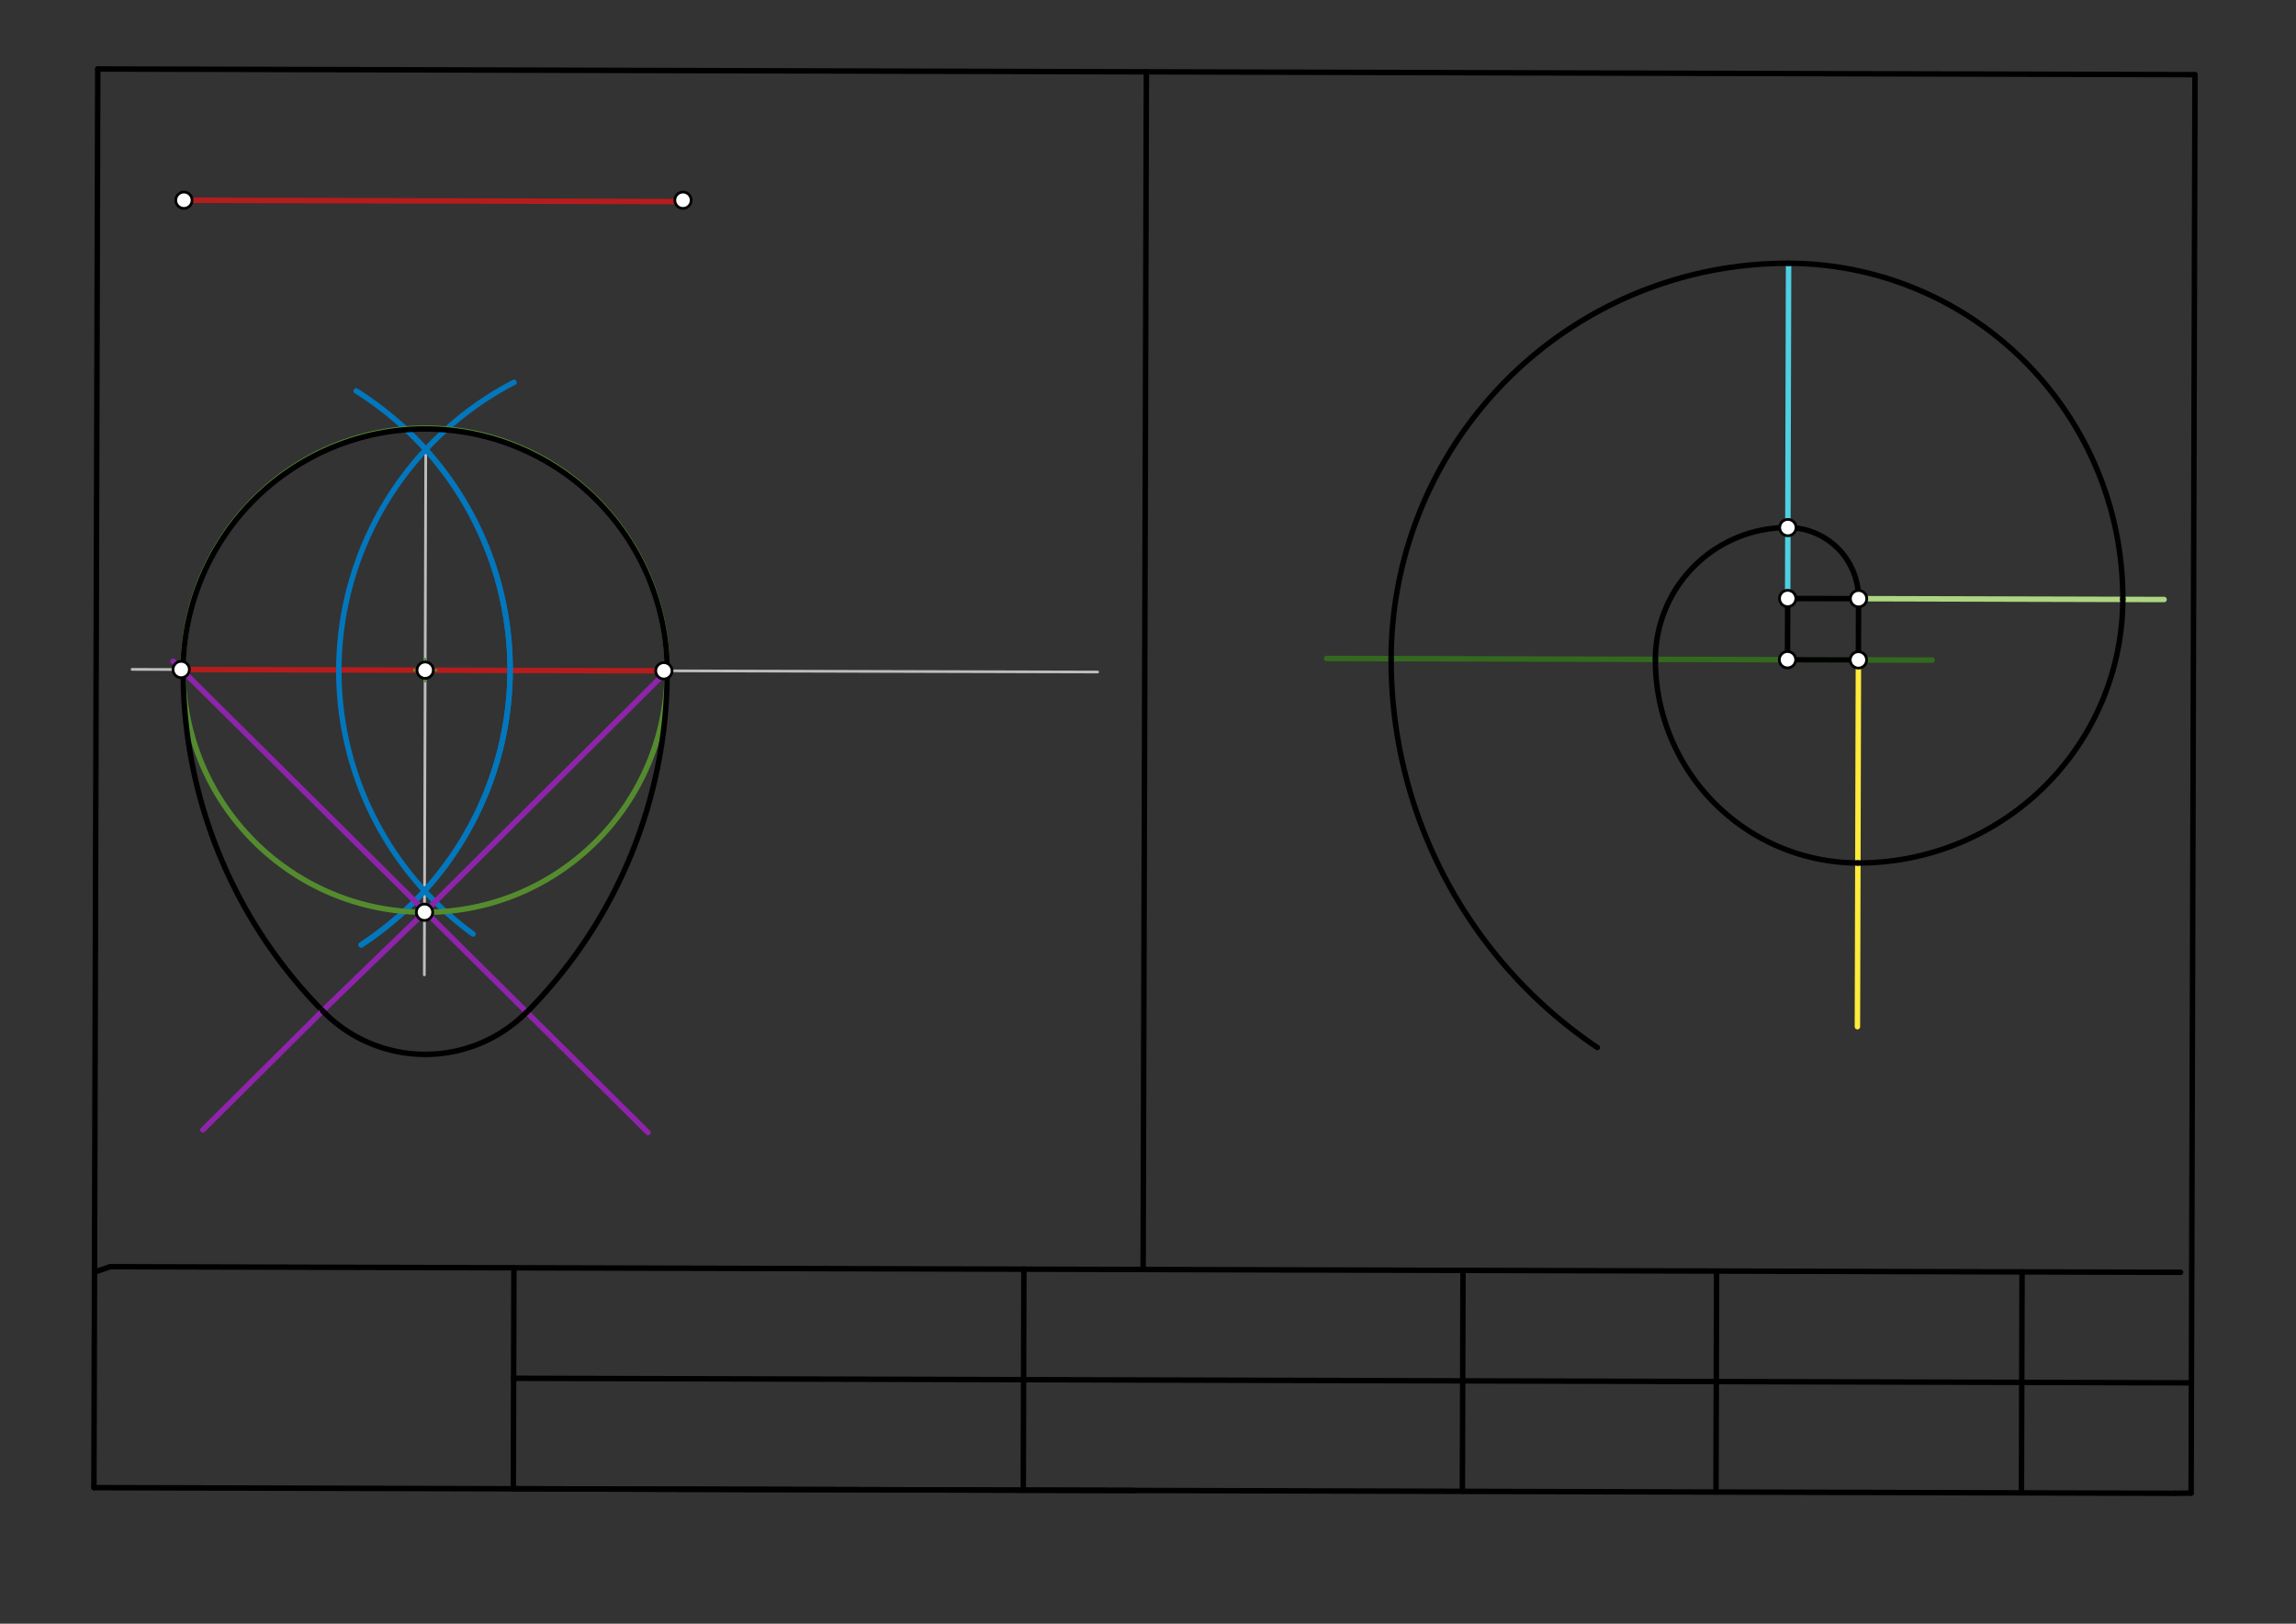 <svg xmlns="http://www.w3.org/2000/svg" class="svg--1it" height="100%" preserveAspectRatio="xMidYMid meet" viewBox="0 0 841.89 595.276" width="100%"><rect x="0" y="0" width="841.89" height="595.276" fill="#333333" stroke="none"/><defs><marker id="marker-arrow" markerHeight="16" markerUnits="userSpaceOnUse" markerWidth="24" orient="auto-start-reverse" refX="24" refY="4" viewBox="0 0 24 8"><path d="M 0 0 L 24 4 L 0 8 z" stroke="inherit"></path></marker></defs><g class="aux-layer--1FB"><g class="element--2qn"><line stroke="#BDBDBD" stroke-dasharray="none" stroke-linecap="round" stroke-width="1" x1="48.438" x2="402.481" y1="245.406" y2="246.367"></line></g><g class="element--2qn"><line stroke="#BDBDBD" stroke-dasharray="none" stroke-linecap="round" stroke-width="1" x1="156.118" x2="155.679" y1="164.805" y2="326.591"></line></g><g class="element--2qn"><line stroke="#BDBDBD" stroke-dasharray="none" stroke-linecap="round" stroke-width="1" x1="155.679" x2="155.596" y1="326.591" y2="357.399"></line></g></g><g class="main-layer--3Vd"><g class="element--2qn"><line stroke="#000000" stroke-dasharray="none" stroke-linecap="round" stroke-width="2" x1="797.388" x2="803.438" y1="547.461" y2="547.391"></line></g><g class="element--2qn"><line stroke="#000000" stroke-dasharray="none" stroke-linecap="round" stroke-width="2" x1="797.388" x2="34.438" y1="547.461" y2="545.391"></line></g><g class="element--2qn"><line stroke="#000000" stroke-dasharray="none" stroke-linecap="round" stroke-width="2" x1="40.438" x2="799.573" y1="464.391" y2="466.451"></line></g><g class="element--2qn"><line stroke="#000000" stroke-dasharray="none" stroke-linecap="round" stroke-width="2" x1="803.438" x2="804.824" y1="547.391" y2="36.405"></line></g><g class="element--2qn"><line stroke="#000000" stroke-dasharray="none" stroke-linecap="round" stroke-width="2" x1="34.438" x2="35.849" y1="545.391" y2="25.289"></line></g><g class="element--2qn"><line stroke="#000000" stroke-dasharray="none" stroke-linecap="round" stroke-width="2" x1="35.849" x2="804.849" y1="25.289" y2="27.375"></line></g><g class="element--2qn"><line stroke="#000000" stroke-dasharray="none" stroke-linecap="round" stroke-width="2" x1="804.824" x2="804.849" y1="36.405" y2="27.375"></line></g><g class="element--2qn"><line stroke="#000000" stroke-dasharray="none" stroke-linecap="round" stroke-width="2" x1="40.438" x2="34.728" y1="464.391" y2="466.362"></line></g><g class="element--2qn"><line stroke="#000000" stroke-dasharray="none" stroke-linecap="round" stroke-width="2" x1="188.442" x2="188.222" y1="464.792" y2="545.808"></line></g><g class="element--2qn"><line stroke="#000000" stroke-dasharray="none" stroke-linecap="round" stroke-width="2" x1="415.913" x2="188.222" y1="546.426" y2="545.808"></line></g><g class="element--2qn"><line stroke="#000000" stroke-dasharray="none" stroke-linecap="round" stroke-width="2" x1="188.332" x2="803.547" y1="505.3" y2="506.97"></line></g><g class="element--2qn"><line stroke="#000000" stroke-dasharray="none" stroke-linecap="round" stroke-width="2" x1="375.435" x2="375.215" y1="465.3" y2="546.315"></line></g><g class="element--2qn"><line stroke="#000000" stroke-dasharray="none" stroke-linecap="round" stroke-width="2" x1="536.442" x2="536.222" y1="465.737" y2="546.752"></line></g><g class="element--2qn"><line stroke="#000000" stroke-dasharray="none" stroke-linecap="round" stroke-width="2" x1="629.436" x2="629.216" y1="465.989" y2="547.005"></line></g><g class="element--2qn"><line stroke="#000000" stroke-dasharray="none" stroke-linecap="round" stroke-width="2" x1="741.44" x2="741.221" y1="466.293" y2="547.309"></line></g><g class="element--2qn"><line stroke="#000000" stroke-dasharray="none" stroke-linecap="round" stroke-width="2" x1="420.349" x2="419.157" y1="26.332" y2="465.418"></line></g><g class="element--2qn"><line stroke="#B71C1C" stroke-dasharray="none" stroke-linecap="round" stroke-width="2" x1="67.438" x2="252.545" y1="73.406" y2="73.909"></line></g><g class="element--2qn"><line stroke="#B71C1C" stroke-dasharray="none" stroke-linecap="round" stroke-width="2" x1="66.437" x2="243.433" y1="245.455" y2="245.935"></line></g><g class="element--2qn"><path d="M 132.438 346.406 A 120.612 120.612 0 0 0 147.374 156.033" fill="none" stroke="#0277BD" stroke-dasharray="none" stroke-linecap="round" stroke-width="2"></path></g><g class="element--2qn"><path d="M 173.438 342.406 A 119.189 119.189 0 0 1 188.497 140.162" fill="none" stroke="#0277BD" stroke-dasharray="none" stroke-linecap="round" stroke-width="2"></path></g><g class="element--2qn"><path d="M 132.438 346.406 A 120.612 120.612 0 0 0 130.622 143.34" fill="none" stroke="#0277BD" stroke-dasharray="none" stroke-linecap="round" stroke-width="2"></path></g><g class="element--2qn"><g class="center--1s5"><line x1="151.899" y1="245.698" x2="159.899" y2="245.698" stroke="#558B2F" stroke-width="1" stroke-linecap="round"></line><line x1="155.899" y1="241.698" x2="155.899" y2="249.698" stroke="#558B2F" stroke-width="1" stroke-linecap="round"></line><circle class="hit--230" cx="155.899" cy="245.698" r="4" stroke="none" fill="transparent"></circle></g><circle cx="155.899" cy="245.698" fill="none" r="88.747" stroke="#558B2F" stroke-dasharray="none" stroke-width="2"></circle></g><g class="element--2qn"><line stroke="#8E24AA" stroke-dasharray="none" stroke-linecap="round" stroke-width="2" x1="244.646" x2="155.658" y1="245.939" y2="334.445"></line></g><g class="element--2qn"><line stroke="#8E24AA" stroke-dasharray="none" stroke-linecap="round" stroke-width="2" x1="155.658" x2="117.438" y1="334.445" y2="371.406"></line></g><g class="element--2qn"><line stroke="#8E24AA" stroke-dasharray="none" stroke-linecap="round" stroke-width="2" x1="63.438" x2="189.438" y1="242.406" y2="367.406"></line></g><g class="element--2qn"><path d="M 67.152 246.092 A 177.494 177.494 0 0 0 118.277 370.578" fill="none" stroke="#000000" stroke-dasharray="none" stroke-linecap="round" stroke-width="2"></path></g><g class="element--2qn"><line stroke="#8E24AA" stroke-dasharray="none" stroke-linecap="round" stroke-width="2" x1="189.438" x2="216.053" y1="367.406" y2="393.81"></line></g><g class="element--2qn"><line stroke="#8E24AA" stroke-dasharray="none" stroke-linecap="round" stroke-width="2" x1="118.285" x2="74.39" y1="370.586" y2="414.244"></line></g><g class="element--2qn"><line stroke="#8E24AA" stroke-dasharray="none" stroke-linecap="round" stroke-width="2" x1="216.053" x2="237.608" y1="393.81" y2="415.194"></line></g><g class="element--2qn"><path d="M 118.285 370.586 A 52.38 52.38 0 0 0 193.12 371.06" fill="none" stroke="#000000" stroke-dasharray="none" stroke-linecap="round" stroke-width="2"></path></g><g class="element--2qn"><path d="M 244.646 245.939 A 177.494 177.494 0 0 1 193.158 371.098" fill="none" stroke="#000000" stroke-dasharray="none" stroke-linecap="round" stroke-width="2"></path></g><g class="element--2qn"><path d="M 67.152 246.092 A 88.747 88.747 0 1 1 244.646 245.939" fill="none" stroke="#000000" stroke-dasharray="none" stroke-linecap="round" stroke-width="2"></path></g><g class="element--2qn"><line stroke="#33691E" stroke-dasharray="none" stroke-linecap="round" stroke-width="2" x1="486.438" x2="708.466" y1="241.406" y2="242.009"></line></g><g class="element--2qn"><line stroke="#000000" stroke-dasharray="none" stroke-linecap="round" stroke-width="2" x1="655.439" x2="681.436" y1="241.865" y2="241.935"></line></g><g class="element--2qn"><line stroke="#000000" stroke-dasharray="none" stroke-linecap="round" stroke-width="2" x1="655.439" x2="655.5" y1="241.865" y2="219.415"></line></g><g class="element--2qn"><line stroke="#000000" stroke-dasharray="none" stroke-linecap="round" stroke-width="2" x1="655.5" x2="680.456" y1="219.415" y2="219.482"></line></g><g class="element--2qn"><line stroke="#000000" stroke-dasharray="none" stroke-linecap="round" stroke-width="2" x1="681.436" x2="681.497" y1="241.935" y2="219.485"></line></g><g class="element--2qn"><line stroke="#4DD0E1" stroke-dasharray="none" stroke-linecap="round" stroke-width="2" x1="655.5" x2="655.831" y1="219.415" y2="97.35"></line></g><g class="element--2qn"><line stroke="#AED581" stroke-dasharray="none" stroke-linecap="round" stroke-width="2" x1="681.497" x2="793.515" y1="219.485" y2="219.789"></line></g><g class="element--2qn"><line stroke="#FFEB3B" stroke-dasharray="none" stroke-linecap="round" stroke-width="2" x1="681.436" x2="681.071" y1="241.935" y2="376.392"></line></g><g class="element--2qn"><path d="M 681.497 219.485 A 25.997 25.997 0 0 0 655.57 193.417" fill="none" stroke="#000000" stroke-dasharray="none" stroke-linecap="round" stroke-width="2"></path></g><g class="element--2qn"><path d="M 655.57 193.417 A 48.448 48.448 0 0 0 606.992 241.733" fill="none" stroke="#000000" stroke-dasharray="none" stroke-linecap="round" stroke-width="2"></path></g><g class="element--2qn"><path d="M 606.992 241.733 A 74.445 74.445 0 0 0 681.234 316.38" fill="none" stroke="#000000" stroke-dasharray="none" stroke-linecap="round" stroke-width="2"></path></g><g class="element--2qn"><path d="M 681.234 316.38 A 96.895 96.895 0 0 0 778.392 219.748" fill="none" stroke="#000000" stroke-dasharray="none" stroke-linecap="round" stroke-width="2"></path></g><g class="element--2qn"><path d="M 778.392 219.748 A 122.892 122.892 0 0 0 655.833 96.523" fill="none" stroke="#000000" stroke-dasharray="none" stroke-linecap="round" stroke-width="2"></path></g><g class="element--2qn"><path d="M 655.833 96.523 A 145.343 145.343 0 0 0 510.097 241.47" fill="none" stroke="#000000" stroke-dasharray="none" stroke-linecap="round" stroke-width="2"></path></g><g class="element--2qn"><path d="M 510.097 241.47 A 171.34 171.34 0 0 0 585.692 384.028" fill="none" stroke="#000000" stroke-dasharray="none" stroke-linecap="round" stroke-width="2"></path></g><g class="element--2qn"><circle cx="67.438" cy="73.406" r="3" stroke="#000000" stroke-width="1" fill="#ffffff"></circle>}</g><g class="element--2qn"><circle cx="250.438" cy="73.406" r="3" stroke="#000000" stroke-width="1" fill="#ffffff"></circle>}</g><g class="element--2qn"><circle cx="66.437" cy="245.455" r="3" stroke="#000000" stroke-width="1" fill="#ffffff"></circle>}</g><g class="element--2qn"><circle cx="243.433" cy="245.935" r="3" stroke="#000000" stroke-width="1" fill="#ffffff"></circle>}</g><g class="element--2qn"><circle cx="155.899" cy="245.698" r="3" stroke="#000000" stroke-width="1" fill="#ffffff"></circle>}</g><g class="element--2qn"><circle cx="155.658" cy="334.445" r="3" stroke="#000000" stroke-width="1" fill="#ffffff"></circle>}</g><g class="element--2qn"><circle cx="681.436" cy="241.935" r="3" stroke="#000000" stroke-width="1" fill="#ffffff"></circle>}</g><g class="element--2qn"><circle cx="655.439" cy="241.865" r="3" stroke="#000000" stroke-width="1" fill="#ffffff"></circle>}</g><g class="element--2qn"><circle cx="655.5" cy="219.415" r="3" stroke="#000000" stroke-width="1" fill="#ffffff"></circle>}</g><g class="element--2qn"><circle cx="681.497" cy="219.485" r="3" stroke="#000000" stroke-width="1" fill="#ffffff"></circle>}</g><g class="element--2qn"><circle cx="655.57" cy="193.417" r="3" stroke="#000000" stroke-width="1" fill="#ffffff"></circle>}</g></g><g class="snaps-layer--2PT"></g><g class="temp-layer--rAP"></g></svg>